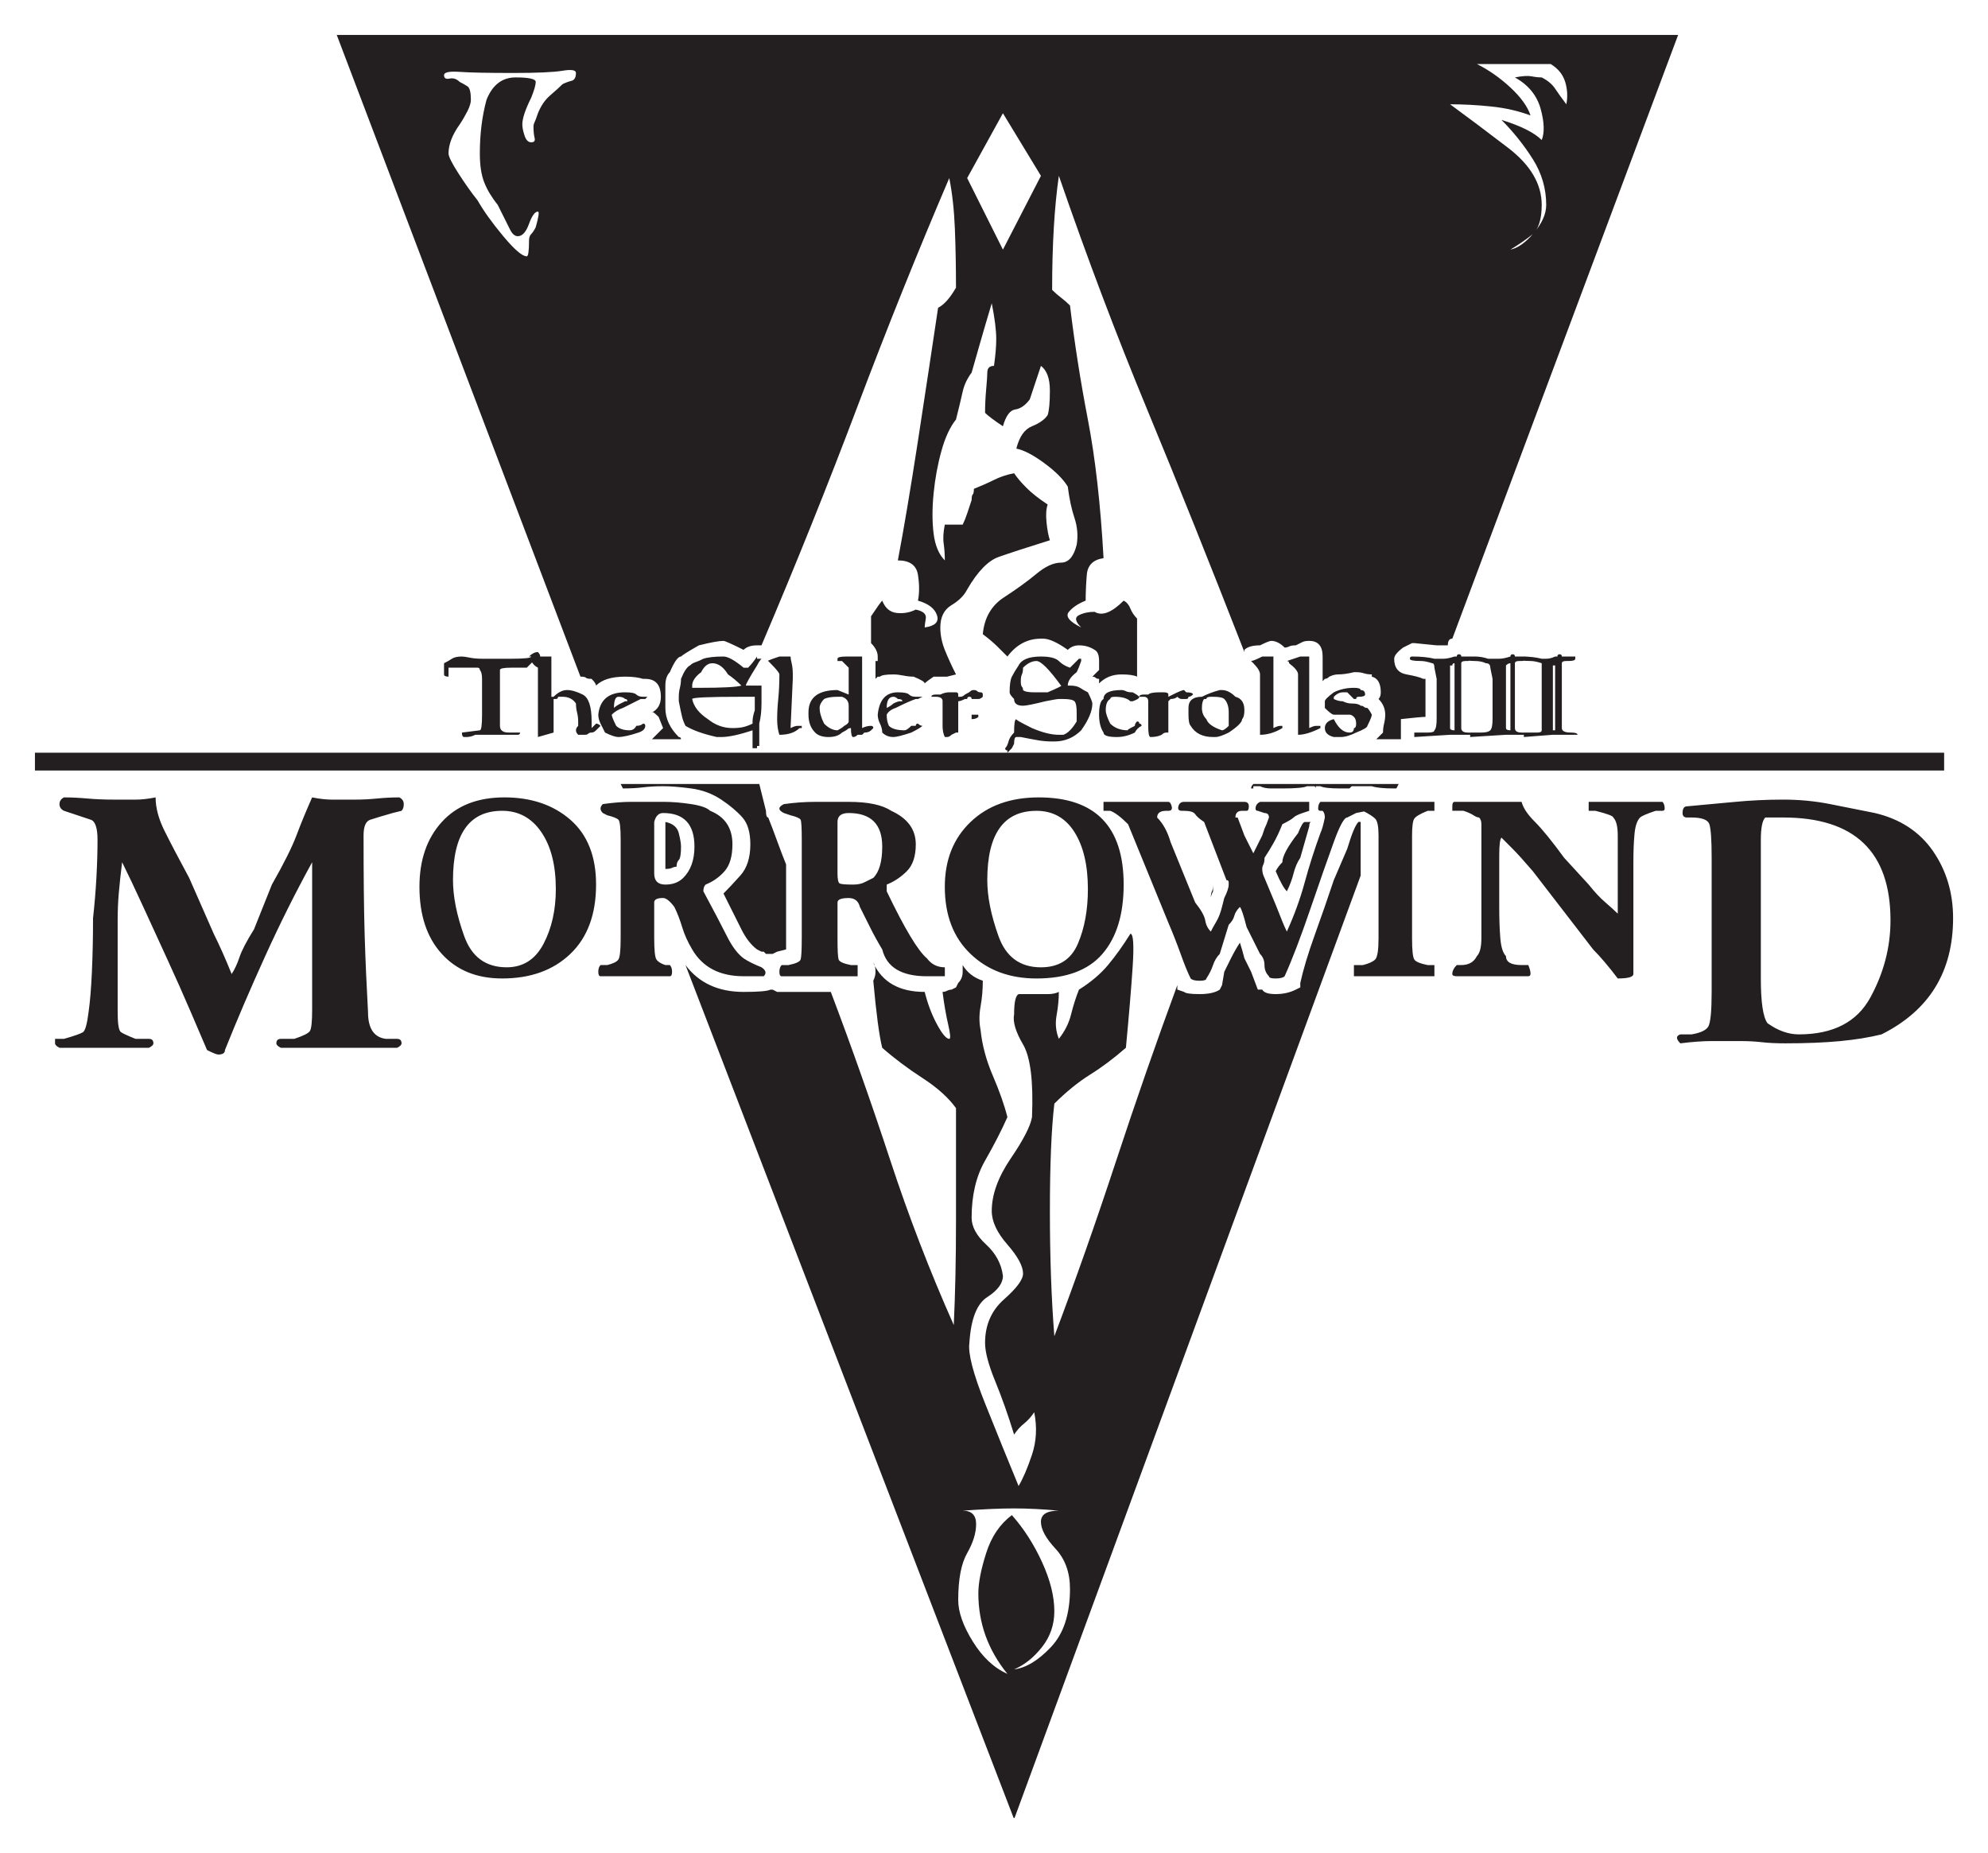 <?xml version="1.0" encoding="UTF-8" standalone="no"?>
<svg xmlns:rdf="http://www.w3.org/1999/02/22-rdf-syntax-ns#" xmlns="http://www.w3.org/2000/svg" height="212.19" width="227.685" version="1.1" xmlns:cc="http://creativecommons.org/ns#" xmlns:dc="http://purl.org/dc/elements/1.1/">
 <g transform="translate(-80.518 -748.164)">
  <path d="m282.186 844.342c0-1.365 0.17-2.22 0.51-2.56h2.05c8.19 0 12.289 3.93 12.289 11.779 0 3.075-0.77 6.019-2.305 8.835-1.539 2.818-4.269 4.223-8.194 4.223-1.195 0-2.389-0.423-3.585-1.278-0.51-0.682-0.765-2.391-0.765-5.125v-15.873zm-85.472 112.012h-0.103l-37.583-97.673c1.535 2.049 3.754 3.075 6.654 3.075 1.705 0 2.73-0.086 3.074-0.261h0.255l0.515 0.261h6.144c2.39 6.319 4.65 12.718 6.784 19.203 2.13 6.489 4.564 12.803 7.299 18.947 0.17-3.586 0.255-7.595 0.255-12.035v-12.803c-0.855-1.195-2.134-2.345-3.844-3.454-1.71-1.11-3.245-2.262-4.605-3.46-0.174-0.681-0.345-1.665-0.515-2.945-0.17-1.28-0.34-2.855-0.51-4.735 0.17-0.34 0.255-0.684 0.255-1.024 0-0.51-0.085-0.855-0.255-1.025 1.02 2.22 2.985 3.331 5.889 3.331 0.34 1.364 0.806 2.599 1.405 3.709 0.6 1.11 1.069 1.666 1.41 1.666 0.17 0 0.126-0.556-0.13-1.666-0.255-1.11-0.47-2.345-0.64-3.709 0.17 0 0.344-0.042 0.515-0.131 0.17-0.084 0.34-0.13 0.51-0.13l0.514-0.255 0.255-0.51c0.34-0.34 0.51-0.769 0.51-1.28v-0.769c0.51 0.855 1.28 1.454 2.305 1.793 0 1.025-0.085 2.005-0.255 2.945-0.17 0.94-0.17 1.835 0 2.685 0.171 1.71 0.636 3.461 1.405 5.25 0.77 1.794 1.324 3.373 1.669 4.74-0.684 1.539-1.54 3.204-2.564 4.993-1.024 1.791-1.535 3.965-1.535 6.525 0 1.03 0.555 2.054 1.665 3.074 1.109 1.026 1.75 2.221 1.92 3.585 0 0.854-0.6 1.665-1.795 2.434-1.195 0.77-1.875 2.519-2.045 5.249-0.17 1.195 0.425 3.501 1.79 6.914 1.365 3.416 2.644 6.57 3.844 9.471 0.51-0.851 1.02-2.045 1.535-3.585 0.511-1.536 0.596-3.156 0.256-4.864-0.341 0.513-0.726 0.943-1.151 1.284-0.429 0.34-0.815 0.766-1.154 1.274-0.68-2.214-1.405-4.26-2.175-6.139-0.77-1.881-1.15-3.33-1.15-4.356 0-2.048 0.725-3.713 2.175-4.993 1.45-1.281 2.175-2.261 2.175-2.946 0-0.851-0.6-1.96-1.794-3.33-1.195-1.363-1.79-2.644-1.79-3.838 0-1.88 0.725-3.885 2.175-6.019 1.45-2.131 2.265-3.711 2.434-4.734 0.17-4.095-0.174-6.87-1.024-8.321-0.855-1.45-1.195-2.604-1.025-3.459 0-1.365 0.17-2.134 0.515-2.305h2.049 1.28c0.51 0 0.935-0.085 1.28-0.254 0 0.855-0.09 1.749-0.26 2.688-0.17 0.94-0.085 1.835 0.26 2.686 0.68-0.851 1.15-1.79 1.405-2.816 0.255-1.02 0.555-1.96 0.9-2.819 1.36-0.85 2.47-1.79 3.325-2.814 0.855-1.021 1.709-2.216 2.564-3.586 0.34 0 0.425 1.286 0.255 3.844-0.17 2.56-0.43 5.634-0.769 9.214-1.37 1.199-2.735 2.225-4.1 3.075-1.365 0.855-2.732 1.965-4.095 3.324-0.34 2.904-0.51 7.003-0.51 12.294 0 5.293 0.17 10.072 0.51 14.337 2.39-6.314 4.735-12.972 7.04-19.972 2.304-7 4.654-13.739 7.044-20.228v0.51l0.769 0.261c0.17 0.169 0.766 0.254 1.79 0.254 1.025 0 1.795-0.17 2.305-0.515l0.255-0.51 0.26-1.535 0.765-1.54c0.34-0.68 0.685-1.275 1.025-1.79 0.17 0.515 0.34 1.11 0.514 1.79l0.766 1.54 0.77 2.045h0.51c0.17 0.345 0.685 0.515 1.54 0.515 0.85 0 1.619-0.17 2.304-0.515l0.51-0.255v-0.51c0.34-1.535 0.891-3.37 1.66-5.504 0.77-2.135 1.495-4.225 2.18-6.275l1.539-3.584c0.51-1.705 0.936-2.73 1.28-3.075h0.255v6.145l-39.638 107.917zm79.838-94.598c0 2.218-0.13 3.539-0.385 3.968-0.26 0.43-0.899 0.726-1.92 0.895h-1.28c-0.514 0.171-0.514 0.515 0 1.026 1.365-0.171 2.56-0.26 3.585-0.26h3.33c0.85 0 1.659 0.044 2.429 0.131 0.77 0.089 1.663 0.129 2.69 0.129 2.39 0 4.48-0.085 6.27-0.256 1.79-0.169 3.37-0.429 4.739-0.77 5.459-2.729 8.194-7.168 8.194-13.312 0-2.9-0.77-5.464-2.305-7.684-1.539-2.22-3.754-3.669-6.654-4.354-1.71-0.34-3.419-0.681-5.124-1.021-1.71-0.34-3.5-0.514-5.375-0.514-1.88 0-3.719 0.089-5.509 0.259-1.79 0.171-3.625 0.34-5.505 0.51-0.339 0-0.509 0.256-0.509 0.766 0 0.344 0.17 0.514 0.509 0.514h0.515c1.19 0 1.875 0.26 2.045 0.77s0.26 1.79 0.26 3.84v15.364zm-17.925-29.961h-0.258v-7.424h0.258v-0.256 7.68zm2.562 0.514c0-0.17-0.26-0.255-0.77-0.255-0.685 0-1.025-0.17-1.025-0.514v-7.425c0-0.169 0.17-0.255 0.515-0.255h0.255c0.51 0 0.77-0.085 0.77-0.259v-0.255h-1.54c0-0.17-0.085-0.256-0.255-0.256s-0.255 0.086-0.255 0.256h-0.258c-0.343 0.17-0.682 0.255-1.022 0.255h-0.515c-0.68-0.17-1.449-0.255-2.304-0.255-0.17 0-0.256 0.085-0.256 0.255 0 0.174 0.426 0.259 1.28 0.259 0.341 0 0.77 0.086 1.28 0.255v7.68c0 0.174-0.17 0.259-0.51 0.259h-1.535v0.511l3.325-0.256h2.82zm-7.684-0.514c-0.341 0-0.51-0.085-0.51-0.255v-7.169c0.169-0.171 0.34-0.256 0.51-0.256v7.68zm2.05 0.514c0-0.17-0.26-0.255-0.77-0.255-0.511 0-0.766-0.17-0.766-0.514v-7.425c0-0.169 0.168-0.255 0.51-0.255h0.256c0.339 0 0.514-0.085 0.514-0.259v-0.255h-1.28c0-0.17-0.085-0.256-0.255-0.256-0.174 0-0.259 0.086-0.259 0.256-0.51 0.17-0.94 0.255-1.28 0.255h-1.28c-0.51-0.17-1.025-0.255-1.535-0.255h-0.77c-0.17 0-0.255 0.085-0.255 0.255 0 0.174 0.34 0.259 1.025 0.259 0.51 0 0.94 0.086 1.28 0.255 0.34 0 0.51 0.17 0.51 0.51l0.26 1.28v4.61c0 0.684-0.09 1.11-0.26 1.28-0.17 0.174-0.51 0.259-1.02 0.259h-1.285v0.511l4.1-0.256h2.56zm12.033 14.594c0-1.19 0.04-2.26 0.125-3.2 0.085-0.939 0.3-1.58 0.645-1.92 0.17-0.17 0.765-0.425 1.79-0.769h0.769c0.169 0 0.256-0.085 0.256-0.255 0-0.341-0.087-0.595-0.256-0.77h-8.449v1.025h0.77c1.361 0.344 2.045 0.599 2.045 0.769 0.341 0.34 0.515 1.025 0.515 2.05v3.07 5.889c-0.345-0.34-0.814-0.765-1.41-1.28-0.599-0.51-1.239-1.195-1.92-2.049l-2.814-3.07c-1.37-1.88-2.48-3.245-3.33-4.1-0.855-0.85-1.369-1.619-1.539-2.304h-7.68c-0.17 0-0.255 0.175-0.255 0.514v0.511h1.28c0.51 0.17 0.89 0.344 1.15 0.515 0.255 0.169 0.47 0.254 0.64 0.254 0.17 0.171 0.26 0.425 0.26 0.766v1.794 7.679 3.584c0 1.029-0.175 1.71-0.515 2.049-0.34 0.685-0.94 1.026-1.79 1.026h-0.515c-0.34 0.339-0.51 0.684-0.51 1.024 0 0.17 0.17 0.255 0.51 0.255h8.195c0.339 0 0.339-0.424 0-1.279h-0.77c-1.195 0-1.79-0.341-1.79-1.026-0.345-0.34-0.56-1.02-0.645-2.045-0.085-1.024-0.125-2.22-0.125-3.589v-5.889c0-1.19 0.085-1.875 0.255-2.045 0.34 0.34 0.77 0.77 1.278 1.28 0.512 0.51 1.281 1.365 2.311 2.56l6.91 8.964c0.85 0.854 1.79 1.964 2.819 3.324 1.19 0 1.79-0.169 1.79-0.51v-12.803zm-20.483-15.107c-0.34 0-0.51-0.085-0.51-0.255v-7.169h0.255c0-0.171 0.085-0.256 0.255-0.256v7.68zm8.704-70.411c-1.365-0.51-2.859-0.855-4.479-1.024-1.625-0.171-3.205-0.255-4.735-0.255 1.875 1.369 4.095 3.034 6.655 4.994 2.559 1.964 3.839 4.139 3.839 6.529 0 1.71-0.385 2.86-1.154 3.455-0.77 0.599-1.58 1.155-2.43 1.665 0.85-0.171 1.749-0.81 2.689-1.92s1.41-2.175 1.41-3.2c0-1.88-0.515-3.63-1.539-5.25-1.026-1.619-2.22-3.114-3.585-4.484 2.22 0.685 3.754 1.455 4.609 2.305 0.341-0.85 0.3-2.045-0.125-3.585-0.429-1.535-1.409-2.73-2.945-3.585 0.851-0.169 1.49-0.209 1.92-0.125 0.425 0.085 0.81 0.125 1.15 0.125 0.679 0.345 1.195 0.775 1.535 1.285s0.77 1.11 1.285 1.791c0.17-0.851 0.125-1.706-0.13-2.56-0.26-0.851-0.815-1.536-1.665-2.05h-8.449c1.365 0.685 2.645 1.58 3.84 2.689 1.195 1.11 1.964 2.18 2.304 3.2zm-6.399 70.925c0-0.17-0.259-0.255-0.77-0.255-0.51 0-0.765-0.17-0.765-0.514v-7.425c0-0.169 0.17-0.255 0.51-0.255h0.255c0.17 0 0.255-0.085 0.255-0.259v-0.255h-1.02c0-0.17-0.09-0.256-0.26-0.256s-0.255 0.086-0.255 0.256h-0.255c-0.514 0.17-0.94 0.255-1.28 0.255h-1.025c-0.684-0.17-1.539-0.255-2.56-0.255-0.17 0-0.254 0.085-0.254 0.255 0 0.174 0.425 0.259 1.28 0.259 0.34 0 0.764 0.086 1.28 0.255 0.17 0 0.254 0.17 0.254 0.51l0.256 1.28v4.61c0 0.684-0.086 1.11-0.256 1.28 0 0.174-0.259 0.259-0.77 0.259h-1.534v0.511l4.099-0.256h2.815zm-7.17 11.524c0-1.025 0.086-1.665 0.256-1.919 0.17-0.256 0.68-0.556 1.534-0.9h0.77v-1.025h-9.219v1.025h1.025c0.681 0.344 1.15 0.644 1.41 0.9 0.255 0.254 0.385 0.894 0.385 1.919v11.774c0 1.37-0.13 2.18-0.385 2.434-0.26 0.26-0.729 0.47-1.41 0.641h-1.025v1.279h9.219v-1.279h-0.77c-0.854-0.171-1.364-0.381-1.534-0.641-0.17-0.254-0.256-1.065-0.256-2.434v-11.774zm-5.119-12.547c0.34-0.68 0.51-1.11 0.51-1.28-0.17-0.34-0.34-0.6-0.51-0.77-0.174 0-0.305-0.04-0.39-0.125-0.084-0.085-0.21-0.13-0.38-0.13-0.17-0.17-0.515-0.255-1.025-0.255-0.34 0-0.684-0.085-1.024-0.256-0.341 0-0.685-0.084-1.025-0.259v-0.255c0.34-0.34 0.684-0.51 1.025-0.51h0.514l0.51 0.51 0.255 0.255h0.255c0-0.17 0.085-0.255 0.26-0.255 0.51 0 0.766-0.085 0.766-0.255 0-0.34-0.171-0.515-0.511-0.515 0-0.17-0.259-0.255-0.77-0.255-0.854 0-1.624 0.175-2.304 0.515-0.685 0.51-1.025 0.855-1.025 1.024v0.766c0.51 0.515 0.855 0.77 1.025 0.77h1.795c0.17 0 0.339 0.085 0.509 0.255 0.171 0.17 0.255 0.43 0.255 0.769 0 0.341-0.084 0.511-0.255 0.511 0 0.344-0.17 0.514-0.509 0.514-0.685 0-1.285-0.51-1.795-1.539-0.685 0.175-1.025 0.514-1.025 1.025 0 0.514 0.34 0.854 1.025 1.025h0.769c0.511 0 1.111-0.171 1.79-0.511 0.855-0.34 1.285-0.599 1.285-0.769zm-5.379 0h-0.511c-0.174 0-0.429 0.085-0.769 0.255v-8.194h-1.025l-1.535 0.514c0.17 0 0.255 0.086 0.255 0.255 0.681 0.515 1.025 0.94 1.025 1.28v6.914c0.68 0 1.535-0.255 2.56-0.769v-0.255zm-3.84 18.947c-0.344-0.34-0.77-1.109-1.279-2.304 0.169-0.34 0.425-0.68 0.764-1.025 0-0.68 0.596-1.79 1.795-3.329 0.34-0.851 0.595-1.281 0.765-1.281h0.77c-0.17 0-0.255 0.175-0.255 0.515l-1.025 3.585c-0.34 0.51-0.599 1.11-0.769 1.79-0.171 0.684-0.426 1.369-0.766 2.049zm-4.099-11.778c0-0.17 0.085-0.34 0.26-0.51h16.642l-0.26 0.51h-0.255c-1.195 0-2.049-0.085-2.56-0.255h-2.305l-0.254 0.255h-1.026c-1.199 0-1.964-0.085-2.304-0.255h-0.511v0.255c0-0.17-0.089-0.255-0.259-0.255h-0.765c-0.345 0.17-1.284 0.255-2.82 0.255h-1.279c-0.511 0-0.94-0.085-1.28-0.255h-0.765v0.255h-0.26zm3.584-7.169h-0.255c-0.169 0-0.429 0.085-0.77 0.255v-8.194h-1.279c-0.682 0.344-1.113 0.514-1.28 0.514l0.26 0.255c0.51 0.515 0.765 0.94 0.765 1.28v6.914c0.85 0 1.705-0.255 2.559-0.769v-0.255zm-8.194 19.716c0-0.34 0.04-0.6 0.13-0.77 0.086-0.169 0.13-0.425 0.13-0.769v0.769c-0.175 0.341-0.26 0.6-0.26 0.77zm1.54-22.791c0.34 0.345 0.51 0.86 0.51 1.54v1.535c-0.34 0.34-0.6 0.51-0.77 0.51-1.024-0.34-1.62-0.766-1.79-1.28-0.34-0.34-0.51-0.765-0.51-1.28 0-0.51 0.085-0.85 0.256-1.025h0.254c0-0.17 0.17-0.255 0.51-0.255h0.26c0.68 0 1.106 0.085 1.28 0.255zm2.045 2.305c0.17-0.171 0.259-0.51 0.259-1.025 0-0.85-0.344-1.365-1.024-1.535-0.515-0.51-1.03-0.77-1.54-0.77h-0.255c-0.685 0.175-1.365 0.43-2.045 0.77-1.029 0-1.539 0.43-1.539 1.28v0.77c0 0.685 0.085 1.109 0.255 1.28 0.51 0.854 1.365 1.28 2.564 1.28h0.255c0.34 0 0.851-0.171 1.535-0.511 1.02-0.68 1.535-1.194 1.535-1.539zm-6.144-2.56c0.17 0 0.34-0.085 0.514-0.255 0-0.17-0.259-0.255-0.769-0.255l-0.256-0.26c-0.171 0-0.601 0.175-1.279 0.515l-0.515 0.255h-0.255 0.255v-0.255c0-0.17-0.17-0.255-0.51-0.255h-0.515c-0.68 0-1.11 0.085-1.28 0.255h-0.51c-0.34 0-0.51 0.085-0.51 0.255h0.51c0.34 0 0.51 0.175 0.51 0.514v2.816c0 0.854 0.085 1.28 0.26 1.28 0.51 0 0.935-0.085 1.28-0.256 0.17-0.17 0.34-0.255 0.51-0.255h0.255v-3.585l0.259-0.259c0.341 0 0.596-0.085 0.766-0.255 0.168 0.17 0.34 0.255 0.515 0.255h0.51c0.17 0 0.255-0.085 0.255-0.255zm20.486 13.059v-0.255c0-0.341-0.089-0.595-0.259-0.77h-5.12c-0.17 0.175-0.255 0.429-0.255 0.77 0 0.17 0.085 0.255 0.255 0.255h0.255c0.17 0.17 0.255 0.429 0.255 0.769-0.17 0.855-0.34 1.45-0.51 1.791-0.685 1.879-1.285 3.759-1.795 5.634-0.51 1.879-1.194 3.754-2.045 5.634-0.17-0.34-0.344-0.725-0.515-1.155-0.17-0.425-0.424-1.065-0.764-1.919l-1.281-3.071c-0.174-0.339-0.259-0.684-0.259-1.024 0-0.17 0.04-0.34 0.13-0.51 0.085-0.171 0.129-0.43 0.129-0.77 0.34-0.51 0.681-1.065 1.02-1.665 0.341-0.595 0.686-1.32 1.025-2.179 0.681-0.341 1.11-0.595 1.281-0.766 0.17-0.17 0.514-0.34 1.024-0.514l0.77-0.255v-1.025h-5.634c-0.34 0.175-0.51 0.429-0.51 0.77 0 0.17 0.083 0.255 0.255 0.255l0.769 0.255c0.34 0 0.511 0.174 0.511 0.514-0.171 0.51-0.341 0.94-0.511 1.28l-0.259 0.77c-0.17 0.34-0.34 0.685-0.51 1.025-0.172 0.34-0.34 0.68-0.51 1.02-0.175-0.34-0.345-0.68-0.515-1.02s-0.34-0.685-0.511-1.025l-0.769-2.05h-0.255c0-0.51 0.255-0.769 0.765-0.769h0.515c0.17 0 0.255-0.17 0.255-0.511 0-0.339-0.17-0.514-0.511-0.514h-6.914c-0.344 0-0.559 0.175-0.644 0.514-0.085 0.341 0.043 0.511 0.39 0.511h0.254c0.681 0 1.11 0.13 1.28 0.384 0.171 0.26 0.51 0.556 1.026 0.895l2.559 6.659c0.17 0 0.255 0.086 0.255 0.256v0.255c0 0.344-0.17 0.859-0.51 1.539l-0.26 1.02c-0.17 0.685-0.385 1.239-0.64 1.665-0.255 0.43-0.469 0.814-0.64 1.155-0.34-0.34-0.554-0.77-0.639-1.28-0.085-0.51-0.47-1.195-1.151-2.049l-2.815-6.914c-0.344-1.19-0.859-2.13-1.539-2.815 0-0.51 0.34-0.769 1.025-0.769h0.255c0.34 0 0.47-0.17 0.385-0.511-0.085-0.339-0.215-0.514-0.385-0.514h-7.425v1.025h0.77c0.51 0.17 1.191 0.684 2.045 1.535l4.61 11.268c0.51 1.194 0.98 2.389 1.41 3.584 0.425 1.195 0.81 2.136 1.15 2.814 0.17 0.175 0.514 0.26 1.024 0.26 0.511 0 0.77-0.085 0.77-0.26 0.34-0.51 0.595-1.02 0.766-1.534 0.17-0.51 0.429-0.94 0.769-1.281l1.025-3.33c0.34-0.34 0.555-0.68 0.64-1.021 0.083-0.339 0.3-0.685 0.64-1.029 0.17 0.174 0.425 0.944 0.77 2.305l1.535 3.074c0.34 0.341 0.514 0.771 0.514 1.281 0 0.514 0.17 0.939 0.511 1.279 0 0.17 0.255 0.254 0.77 0.254 0.509 0 0.85-0.085 1.024-0.254 0.85-1.875 1.83-4.434 2.94-7.68 1.11-3.24 2.005-5.804 2.69-7.684 0.68-1.875 1.195-2.815 1.539-2.815l1.02-0.514 1.285-0.255zm-28.68-8.449c0.68 0 1.364-0.171 2.049-0.511 0.17-0.34 0.425-0.599 0.77-0.769 0-0.171-0.085-0.256-0.255-0.256 0-0.169-0.09-0.254-0.26-0.254-0.17 0.17-0.255 0.339-0.255 0.51-0.685 0.34-0.94 0.51-0.77 0.51-0.854 0-1.535-0.255-2.045-0.766-0.344-0.68-0.514-1.194-0.514-1.539 0-0.68 0.17-1.105 0.514-1.28 0-0.17 0.17-0.255 0.51-0.255 0.851 0 1.45 0.175 1.795 0.514h0.255c0.51-0.169 0.77-0.344 0.77-0.514-0.174-0.17-0.43-0.34-0.77-0.51-0.345 0-0.6-0.04-0.769-0.13-0.171-0.085-0.341-0.13-0.511-0.13-1.369 0-2.05 0.345-2.05 1.025-0.339 0.175-0.51 0.775-0.51 1.795 0 0.855 0.171 1.539 0.51 2.049 0 0.34 0.511 0.511 1.536 0.511zm-9.215-8.705c0.51 0 1.446 0.94 2.815 2.815 0.17 0-0.345 0.26-1.535 0.77h-1.539c-0.685 0-1.11-0.085-1.28-0.26 0-0.17-0.045-0.295-0.13-0.38-0.085-0.085-0.126-0.3-0.126-0.64s0.041-0.6 0.126-0.77c0.085-0.169 0.13-0.425 0.13-0.77 0.51-0.51 1.024-0.765 1.539-0.765zm5.12 7.935c0.85-1.19 1.28-2.215 1.28-3.07 0-0.17-0.17-0.595-0.511-1.28-0.344-0.17-0.644-0.344-0.899-0.515-0.26-0.17-0.64-0.255-1.153-0.255h-0.253c0-0.51 0.34-1.025 1.02-1.535 0.17-0.34 0.345-0.769 0.515-1.28v-0.259h-0.255l-0.515 0.514-0.512 0.51c-0.512-0.169-0.938-0.425-1.278-0.765-0.345-0.34-1.029-0.514-2.05-0.514-1.369 0-2.219 0.344-2.559 1.025-0.345 0.514-0.6 0.944-0.77 1.284-0.17 0.34-0.255 0.94-0.255 1.79 0 0.17 0.17 0.425 0.51 0.765 0 0.515 0.34 0.77 1.025 0.77 0.34 0 1.195-0.17 2.56-0.511 0.854-0.169 1.369-0.259 1.539-0.259h0.51c0.68 0 1.11 0.09 1.28 0.259 0.17 0.171 0.255 0.601 0.255 1.281v1.025c-0.51 0.854-1.025 1.364-1.535 1.534h-0.51c-0.855 0-1.879-0.255-3.075-0.769-1.369-0.68-1.964-1.025-1.79-1.025-0.174 0-0.259 0.514-0.259 1.539-0.34 0.34-0.555 0.685-0.64 1.025-0.085 0.341-0.21 0.595-0.38 0.765 0 0.17 0.085 0.255 0.255 0.255v0.26l0.51-0.515 0.255-0.509c0-0.511 0.085-0.77 0.259-0.77h0.51c0.85 0.17 1.536 0.299 2.046 0.384s1.024 0.125 1.539 0.125h0.255c1.195 0 2.22-0.424 3.075-1.279zm-5.12 9.219c1.875 0 3.325 0.814 4.35 2.434s1.539 3.8 1.539 6.53c0 2.389-0.384 4.484-1.154 6.274-0.77 1.79-2.175 2.685-4.225 2.685-2.389 0-4.013-1.193-4.864-3.584-0.855-2.39-1.28-4.519-1.28-6.4 0-5.289 1.875-7.938 5.634-7.938zm-7.428-11.009h0.769v0.255c-0.17 0.17-0.43 0.255-0.769 0.255v-0.51zm-0.51-61.451 4.095 8.194 4.354-8.45-4.354-7.169-4.095 7.425zm5.375 170.782c1.365-0.171 2.774-1.022 4.225-2.559 1.449-1.535 2.176-3.756 2.176-6.66 0-1.875-0.552-3.41-1.663-4.604-1.11-1.195-1.665-2.221-1.665-3.074 0-0.85 0.68-1.28 2.05-1.28-1.879-0.171-3.589-0.256-5.124-0.256-1.54 0-3.499 0.085-5.889 0.256 1.025 0 1.54 0.515 1.54 1.535 0 1.024-0.345 2.134-1.025 3.329-0.685 1.195-1.025 2.984-1.025 5.374 0 1.371 0.555 2.949 1.665 4.739 1.11 1.794 2.43 3.034 3.97 3.714-2.22-2.729-3.33-5.803-3.33-9.218 0-1.195 0.295-2.729 0.895-4.608 0.595-1.881 1.575-3.329 2.944-4.355 1.365 1.541 2.515 3.329 3.455 5.379 0.939 2.05 1.409 3.924 1.409 5.629 0 1.54-0.47 2.906-1.409 4.101-0.94 1.195-2.005 2.05-3.2 2.559zm12.548-89.874c0-6.655-3.244-9.984-9.729-9.984-3.244 0-5.849 0.939-7.809 2.819-1.965 1.88-2.945 4.35-2.945 7.42 0 3.248 0.98 5.809 2.945 7.684 1.96 1.879 4.479 2.814 7.554 2.814 3.408 0 5.93-0.935 7.55-2.814 1.62-1.874 2.434-4.52 2.434-7.939zm-16.132-21.508v-0.255c0-0.17-0.085-0.255-0.255-0.255-0.17 0-0.3-0.04-0.385-0.13-0.085-0.085-0.21-0.13-0.38-0.13-0.175 0-0.304 0.045-0.389 0.13-0.085 0.09-0.296 0.215-0.635 0.385-0.175 0.17-0.345 0.255-0.515 0.255h-0.255v-0.255c0-0.17-0.086-0.255-0.255-0.255h-0.769c-0.34 0-0.685 0.085-1.024 0.255h-0.51c-0.345 0-0.515 0.085-0.515 0.255h0.515c0.51 0 0.765 0.175 0.765 0.514v2.816c0 0.514 0.085 0.939 0.259 1.28h0.255c0.17 0 0.34-0.085 0.51-0.256l0.514-0.255h0.255v-3.585c0.17 0 0.425-0.084 0.77-0.259h0.255c0-0.17 0.085-0.255 0.255-0.255 0.17 0 0.255 0.085 0.255 0.255h0.769c0.17 0 0.34-0.085 0.51-0.255zm-8.704-1.28h-0.255 0.255zm-1.535 1.28c0.171 0 0.34 0.085 0.51 0.255 0.34 0 0.515 0.09 0.515 0.259h-0.259c-0.17 0-0.425 0.086-0.766 0.256-0.17 0.17-0.43 0.34-0.769 0.51 0-0.85 0.255-1.28 0.769-1.28zm3.33 0h-0.769c-0.345 0-0.6-0.085-0.77-0.255-0.17-0.17-0.599-0.255-1.28-0.255-1.369 0-2.135 0.855-2.305 2.56 0 0.339 0.085 0.685 0.255 1.024 0.17 0.341 0.26 0.685 0.26 1.025 0.34 0.34 0.766 0.511 1.28 0.511 0.34 0 1.02-0.171 2.046-0.511 0.68-0.34 1.109-0.599 1.284-0.769-0.175 0-0.345-0.086-0.515-0.256-0.17 0-0.255 0.085-0.255 0.256h-0.515c-0.34 0.34-0.595 0.51-0.765 0.51-0.855 0-1.455-0.17-1.794-0.51-0.17-0.34-0.255-0.766-0.255-1.28 0.17-0.34 0.51-0.6 1.025-0.77 1.02-0.51 1.79-0.85 2.305-1.025h0.255l0.515-0.255zm-9.733 14.338c0-0.68 0.425-1.024 1.28-1.024 2.56 0 3.844 1.284 3.844 3.844 0 1.709-0.345 2.904-1.025 3.584-0.344 0.17-0.685 0.341-1.024 0.511-0.34 0.17-0.77 0.255-1.28 0.255-0.855 0-1.369-0.04-1.539-0.125-0.17-0.085-0.255-0.471-0.255-1.155v-5.89zm1.28-11.777v0.26c0 0.17-0.17 0.339-0.51 0.51-0.17 0.17-0.43 0.34-0.77 0.51-0.51 0-1.024-0.255-1.535-0.766-0.34-0.68-0.51-1.279-0.51-1.794 0-0.34 0.17-0.68 0.51-1.025 0.34-0.17 0.85-0.255 1.535-0.255h0.515c0.51 0.17 0.766 0.514 0.766 1.025v1.535zm2.819 1.025c0-0.17-0.085-0.255-0.255-0.255-0.345 0-0.685 0.085-1.025 0.255v-8.194h-1.794c-0.684 0-1.025 0.085-1.025 0.255v0.259h0.515l0.766 0.765v3.075l-1.28-0.515c-2.219 0-3.325 0.855-3.325 2.565v0.255c0 0.855 0.255 1.539 0.765 2.049 0.34 0.34 0.855 0.511 1.535 0.511 0.68 0 1.195-0.171 1.539-0.511 0.34-0.17 0.551-0.299 0.636-0.384s0.215-0.13 0.389-0.13c0 0.684 0.086 1.025 0.255 1.025 0.171 0 0.34-0.085 0.51-0.256h0.515l0.255-0.255c0.34 0 0.595-0.085 0.769-0.259l0.255-0.255zm-8.193 24.067c0 1.37-0.045 2.18-0.13 2.434-0.085 0.26-0.555 0.47-1.405 0.641h-0.769c-0.171 0.169-0.255 0.43-0.255 0.769 0 0.34 0.085 0.51 0.255 0.51h8.704v-1.279h-0.765c-0.855-0.171-1.325-0.381-1.41-0.641-0.089-0.254-0.13-1.065-0.13-2.434v-4.095c0-0.34 0.425-0.51 1.28-0.51 0.68 0 1.109 0.34 1.284 1.02 0.34 0.685 0.72 1.454 1.15 2.305 0.425 0.855 0.895 1.71 1.41 2.564 0.51 2.049 2.215 3.07 5.12 3.07h2.049v-1.025c-0.855 0-1.539-0.34-2.049-1.024-1.025-0.851-2.559-3.41-4.609-7.68v-0.769c0.85-0.34 1.62-0.85 2.305-1.535 0.68-0.68 1.025-1.705 1.025-3.075 0-1.705-0.94-2.984-2.815-3.839-1.029-0.681-2.649-1.025-4.869-1.025h-3.84c-1.195 0-2.39 0.09-3.584 0.259-0.685 0.34-0.685 0.681 0 1.021l0.769 0.26c0.681 0.169 1.065 0.34 1.15 0.51 0.085 0.169 0.13 0.939 0.13 2.304v11.264zm-0.255-24.067h0.255v-0.255h-0.515c-0.17 0-0.425 0.085-0.766 0.255l0.255-5.635v-0.51c0-0.51-0.045-0.939-0.13-1.28-0.086-0.34-0.126-0.599-0.126-0.769h-1.28c-1.029 0.344-1.454 0.514-1.28 0.514l0.255 0.255c0.68 0.685 1.025 1.111 1.025 1.28 0 1.025-0.045 1.965-0.13 2.815-0.085 0.855-0.126 1.625-0.126 2.305 0 0.684 0.085 1.284 0.255 1.794 1.02 0 1.79-0.255 2.305-0.769zm-7.169-1.79h-1.28 1.28zm1.535-1.795h0.51v1.535c-0.17 0.515-0.255 0.944-0.255 1.285v0.254c-0.34 0.17-0.685 0.3-1.025 0.385-0.34 0.085-0.77 0.126-1.28 0.126-1.025 0-1.964-0.341-2.815-1.025-1.024-0.68-1.625-1.45-1.794-2.305 0-0.17 1.875-0.255 5.634-0.255h1.025zm-4.355-3.84c0.681 0 1.28 0.43 1.795 1.28 0.51 0.341 1.02 0.77 1.535 1.28-0.515 0.17-2.135 0.255-4.864 0.255h-0.77v-0.255c0-0.51 0.34-1.025 1.025-1.535 0.34-0.68 0.769-1.025 1.279-1.025zm5.635 4.61v-2.05h-1.794c0-0.17 0.425-0.935 1.284-2.304 0.17-0.341 0.34-0.596 0.51-0.77h-0.51v-0.255c-0.345 0.514-0.685 0.939-1.025 1.279h-0.515c-1.025-0.85-1.794-1.279-2.305-1.279-1.024 0-1.794 0.085-2.304 0.255-0.341 0.174-0.641 0.304-0.895 0.389-0.259 0.085-0.47 0.21-0.64 0.381-0.34 0.169-0.685 0.684-1.025 1.534 0 0.345-0.045 0.69-0.13 1.03-0.085 0.34-0.125 0.68-0.125 1.02v0.514c0.169 0.856 0.295 1.455 0.38 1.795 0.085 0.341 0.214 0.681 0.389 1.021 0.85 0.514 2.045 0.939 3.584 1.28h0.51c0.85 0 2.045-0.256 3.584-0.77v2.049h0.515v-0.255h0.255v-2.56c0.17-0.68 0.255-1.449 0.255-2.304zm-9.729 18.692c-0.17 0-0.345 0.045-0.515 0.13-0.17 0.085-0.425 0.125-0.765 0.125v-5.38c0.85 0.171 1.365 0.601 1.535 1.281 0.169 0.684 0.255 1.199 0.255 1.539 0 0.855-0.086 1.365-0.255 1.535-0.17 0.17-0.255 0.43-0.255 0.77zm-2.56-5.125c0.17-0.68 0.51-1.024 1.02-1.024 2.39 0 3.589 1.284 3.589 3.844 0 1.54-0.43 2.735-1.284 3.584-0.51 0.511-1.195 0.766-2.045 0.766-0.855 0-1.28-0.425-1.28-1.28v-5.89zm14.083 14.853-0.515 0.255h-0.769l-0.255-0.255h-0.255l-0.51-0.254c-0.685-0.509-1.284-1.28-1.794-2.305-0.515-1.025-1.199-2.39-2.05-4.099 0.51-0.51 1.15-1.195 1.92-2.05 0.77-0.85 1.155-2.045 1.155-3.585 0-1.36-0.3-2.385-0.9-3.07-0.6-0.68-1.409-1.365-2.43-2.049-1.025-0.68-2.175-1.11-3.455-1.28-1.28-0.17-2.349-0.255-3.204-0.255-0.855 0-1.625 0.045-2.304 0.13-0.681 0.085-1.45 0.125-2.3 0.125l-0.26-0.51h15.877l0.765 3.07c0 0.515 0.086 0.769 0.26 0.769 0.34 0.855 0.681 1.75 1.02 2.69 0.34 0.94 0.685 1.835 1.026 2.685v9.734l-1.021 0.254zm-18.182-29.191c0.34 0 0.6 0.085 0.77 0.255 0.17 0 0.255 0.09 0.255 0.259h-0.255l-0.515 0.256c-0.34 0.17-0.595 0.34-0.765 0.51 0-0.85 0.17-1.28 0.51-1.28zm0.255 27.651c0 1.37-0.085 2.18-0.255 2.434-0.17 0.26-0.6 0.47-1.28 0.641h-0.769c-0.17 0.169-0.256 0.43-0.256 0.769 0 0.34 0.086 0.51 0.256 0.51h7.938c0.171 0 0.255-0.17 0.255-0.51 0-0.339-0.085-0.6-0.255-0.769h-0.51c-0.515-0.171-0.855-0.381-1.025-0.641-0.17-0.254-0.255-1.065-0.255-2.434v-4.095c0-0.34 0.34-0.51 1.02-0.51 0.34 0 0.769 0.34 1.285 1.02 0.34 0.685 0.635 1.454 0.895 2.305 0.255 0.855 0.64 1.71 1.15 2.564 1.195 2.049 3.16 3.07 5.889 3.07h2.305c0.34-0.34 0.255-0.681-0.255-1.025-0.855-0.34-1.54-0.68-2.05-1.024-0.685-0.51-1.325-1.361-1.92-2.555-0.599-1.195-1.494-2.904-2.689-5.125 0-0.34 0.085-0.599 0.259-0.769 0.85-0.34 1.575-0.85 2.175-1.535 0.595-0.68 0.895-1.705 0.895-3.075 0-1.875-0.855-3.155-2.559-3.839-0.34-0.34-1.065-0.596-2.175-0.766-1.109-0.169-2.179-0.259-3.204-0.259h-3.584c-1.024 0-2.135 0.09-3.325 0.259-0.345 0.34-0.345 0.681 0 1.021l0.51 0.26c0.68 0.169 1.109 0.34 1.28 0.51 0.17 0.169 0.255 0.939 0.255 2.304v11.264zm3.075-27.651h-0.51c-0.345 0-0.6-0.085-0.77-0.255-0.17-0.17-0.6-0.255-1.28-0.255-1.88 0-2.904 0.855-3.075 2.56 0 0.339 0.086 0.685 0.256 1.024 0.169 0.341 0.344 0.685 0.514 1.025 0.68 0.34 1.195 0.511 1.535 0.511 0.51 0 1.28-0.171 2.305-0.511 0.51-0.17 0.769-0.429 0.769-0.769 0-0.171-0.085-0.256-0.255-0.256-0.175 0.17-0.43 0.256-0.77 0.256-0.17 0.34-0.43 0.51-0.769 0.51-0.685 0-1.195-0.17-1.535-0.51-0.34-0.68-0.51-1.11-0.51-1.28 0.34-0.34 0.766-0.6 1.28-0.77l2.044-1.025h0.515l0.255-0.255zm-6.399 2.82c0-1.71-0.345-2.735-1.025-3.075-0.685-0.34-1.285-0.515-1.794-0.515-0.51 0-1.025 0.26-1.535 0.77h-0.255v-4.609h-1.54c-0.17 0.17-0.34 0.255-0.51 0.255l-0.255 0.259h-0.515 0.515c0.17 0.34 0.425 0.596 0.765 0.765v7.94l1.795-0.511v-3.844h0.255c0.17 0 0.255-0.085 0.255-0.255h0.515c0.68 0 1.195 0.26 1.535 0.77 0 0.34 0.04 0.684 0.125 1.025 0.085 0.34 0.13 0.684 0.13 1.025v0.51c-0.17 0.17-0.255 0.34-0.255 0.51 0 0.174 0.085 0.344 0.255 0.514h0.77c0.17 0 0.295-0.04 0.38-0.125 0.085-0.085 0.215-0.13 0.39-0.13 0.169 0 0.34-0.085 0.51-0.259l0.51-0.51c-0.17-0.171-0.341-0.256-0.51-0.256l-0.51 0.511v-0.765zm-10.244 10.239c1.875 0 3.37 0.814 4.479 2.434 1.11 1.62 1.665 3.8 1.665 6.53 0 2.389-0.47 4.484-1.409 6.274-0.941 1.79-2.345 2.685-4.225 2.685-2.39 0-4.015-1.193-4.864-3.585-0.855-2.39-1.28-4.519-1.28-6.4 0-5.289 1.875-7.938 5.634-7.938zm3.584-17.154c0.341-0.17 0.596-0.344 0.77-0.514 0-0.17-0.09-0.341-0.26-0.511-0.34 0-0.68 0.17-1.02 0.511h-0.26 0.515c0 0.17-0.769 0.255-2.305 0.255h-3.33c-0.515 0-0.984-0.041-1.41-0.125-0.429-0.085-0.725-0.13-0.895-0.13-0.515 0-0.899 0.089-1.155 0.259-0.255 0.17-0.555 0.341-0.894 0.51v1.28c0 0.17 0.17 0.255 0.514 0.255v-1.025h3.33c0.17 0 0.255 0.09 0.255 0.26 0.17 0.17 0.255 0.51 0.255 1.02v4.1c0 1.194-0.085 1.79-0.255 1.79l-2.049 0.259c0 0.34 0.085 0.511 0.255 0.511h0.254c0.341 0 0.685-0.085 1.025-0.256h4.864c0.17 0 0.26-0.085 0.26-0.255h-1.28c-0.685 0-1.024-0.255-1.024-0.769v-6.4c0-0.17 0.425-0.26 1.28-0.26h1.79l0.77-0.765zm3.33-66.06c0.34-0.17 0.68-0.296 1.02-0.381 0.34-0.085 0.515-0.385 0.515-0.9 0-0.339-0.515-0.425-1.54-0.254-1.024 0.17-2.899 0.254-5.629 0.254-2.904 0-4.954-0.04-6.149-0.125-1.195-0.085-1.79 0.041-1.79 0.381 0 0.344 0.21 0.474 0.64 0.385 0.425-0.085 0.81 0.044 1.155 0.385 0.34 0.17 0.635 0.339 0.895 0.51 0.255 0.17 0.385 0.684 0.385 1.535 0 0.344-0.13 0.774-0.385 1.284-0.26 0.51-0.555 1.025-0.895 1.535-0.855 1.195-1.28 2.305-1.28 3.33 0 0.34 0.38 1.11 1.151 2.304 0.77 1.195 1.495 2.22 2.179 3.07 0.68 1.2 1.66 2.564 2.94 4.1 1.28 1.539 2.18 2.304 2.689 2.304 0.171 0 0.26-0.595 0.26-1.795 0-0.339 0.085-0.595 0.255-0.764 0.17-0.171 0.34-0.43 0.51-0.77 0.34-1.195 0.425-1.794 0.255-1.794-0.34 0-0.685 0.469-1.024 1.409-0.34 0.939-0.769 1.41-1.28 1.41-0.34 0-0.64-0.255-0.895-0.77-0.26-0.51-0.725-1.45-1.405-2.815-0.685-0.85-1.199-1.705-1.54-2.56-0.34-0.855-0.51-1.965-0.51-3.329 0-2.22 0.255-4.27 0.766-6.149 0.68-1.706 1.79-2.561 3.33-2.561 1.535 0 2.305 0.175 2.305 0.516 0 0.339-0.17 0.939-0.51 1.79-0.684 1.369-1.025 2.394-1.025 3.074 0 0.34 0.085 0.77 0.255 1.28 0.17 0.515 0.425 0.77 0.769 0.77 0.34 0 0.465-0.17 0.38-0.51-0.085-0.341-0.125-0.77-0.125-1.285 0-0.17 0.041-0.34 0.125-0.51 0.085-0.17 0.215-0.515 0.385-1.025 0.341-0.85 0.81-1.535 1.41-2.05 0.595-0.51 1.065-0.939 1.41-1.279zm3.84 91.662c0-3.24-0.985-5.715-2.945-7.424-1.965-1.706-4.484-2.56-7.554-2.56-3.075 0-5.464 0.939-7.17 2.819-1.709 1.88-2.56 4.35-2.56 7.42 0 3.248 0.851 5.809 2.56 7.684 1.705 1.879 4.01 2.814 6.914 2.814 3.24 0 5.844-0.935 7.809-2.814 1.96-1.874 2.945-4.52 2.945-7.939zm-0.51-23.558c-0.345 0-0.56-0.04-0.644-0.125-0.085-0.085-0.295-0.13-0.636-0.13l-27.911-73.485h153.628l-25.861 69.135c-0.344 0-0.515 0.256-0.515 0.766h-1.279l-2.56-0.256h-0.256l-1.024 0.511c-0.685 0.514-1.025 0.94-1.025 1.28 0 1.029 0.47 1.625 1.41 1.794 0.939 0.17 1.579 0.341 1.919 0.51h0.256v4.355c-0.341 0-1.28 0.084-2.815 0.255v2.305h-2.819l0.769-0.766c0-0.34 0.041-0.684 0.125-1.025 0.086-0.339 0.13-0.685 0.13-1.024 0-0.68-0.255-1.28-0.765-1.795 0.17-0.17 0.255-0.425 0.255-0.765 0-1.025-0.345-1.625-1.025-1.795v-0.255c-0.34 0-0.64-0.04-0.895-0.125-0.259-0.085-0.559-0.13-0.9-0.13h-0.255c-0.684 0.17-1.279 0.255-1.79 0.255-0.344 0-0.684 0.085-1.024 0.255-0.17 0.17-0.347 0.255-0.515 0.255l-0.255 0.26v-2.819c0-1.191-0.515-1.79-1.535-1.79-0.345 0-0.6 0.045-0.77 0.129-0.17 0.085-0.425 0.211-0.765 0.381-0.345 0-0.6 0.045-0.77 0.129-0.17 0.086-0.34 0.126-0.51 0.126-0.515-0.511-1.029-0.765-1.539-0.765-0.17 0-0.6 0.17-1.28 0.51-0.858 0-1.45 0.174-1.791 0.515v0.254c-3.929-10.069-7.639-19.332-11.137-27.781-3.5-8.449-6.874-17.367-10.114-26.756-0.515 3.585-0.77 7.94-0.77 13.059 0.34 0.34 0.685 0.64 1.025 0.895 0.34 0.26 0.681 0.555 1.022 0.895 0.512 4.269 1.192 8.624 2.047 13.062 0.855 4.44 1.455 9.729 1.794 15.874-1.194 0.17-1.834 0.81-1.919 1.919-0.09 1.11-0.13 2.095-0.13 2.945-0.855 0.34-1.495 0.77-1.92 1.28-0.43 0.515 0.04 1.11 1.41 1.79-0.685-0.68-0.77-1.145-0.26-1.405 0.511-0.255 1.11-0.385 1.795-0.385 0.85 0.515 1.96 0.089 3.329-1.28 0.34 0.17 0.595 0.47 0.766 0.895 0.17 0.43 0.429 0.815 0.769 1.155v6.654c-0.34-0.17-0.94-0.255-1.79-0.255-1.029 0-1.879 0.345-2.56 1.025v-0.515c-0.174 0-0.304-0.04-0.389-0.125s-0.21-0.13-0.38-0.13l0.255-0.255 0.514-0.51v-1.025c0-0.68-0.174-1.11-0.514-1.279-0.51-0.341-1.11-0.515-1.79-0.515-0.515 0-0.94 0.174-1.28 0.515-1.2-0.851-2.139-1.281-2.819-1.281h-0.256c-1.539 0-2.819 0.685-3.839 2.046-0.345-0.341-0.73-0.721-1.155-1.151-0.43-0.425-0.984-0.895-1.665-1.409 0.17-1.875 0.984-3.285 2.434-4.225 1.45-0.94 2.686-1.835 3.714-2.689 1.021-0.85 1.96-1.28 2.815-1.28 0.85 0 1.45-0.681 1.79-2.05 0.17-1.02 0.085-2.045-0.255-3.07-0.34-1.02-0.595-2.215-0.765-3.584-0.515-0.85-1.41-1.75-2.69-2.69-1.279-0.94-2.349-1.495-3.2-1.665 0.34-1.365 0.936-2.22 1.79-2.56 0.851-0.34 1.451-0.765 1.794-1.279 0.17-0.511 0.255-1.451 0.255-2.815 0-1.366-0.345-2.305-1.025-2.82l-1.279 3.84c-0.515 0.685-1.069 1.069-1.665 1.154-0.6 0.085-1.069 0.725-1.41 1.92-1.025-0.68-1.705-1.195-2.045-1.535 0-0.85 0.041-1.749 0.126-2.689 0.085-0.94 0.13-1.58 0.13-1.92 0-0.51 0.255-0.77 0.765-0.77 0.17-1.19 0.259-2.215 0.259-3.07 0-1.025-0.174-2.39-0.514-4.099-0.51 1.709-0.94 3.159-1.28 4.355-0.34 1.194-0.684 2.389-1.024 3.584-0.51 0.684-0.855 1.41-1.025 2.179-0.17 0.77-0.425 1.835-0.766 3.195-0.685 0.855-1.239 2.05-1.665 3.585-0.43 1.54-0.729 3.16-0.899 4.869-0.17 1.71-0.17 3.245 0 4.61 0.171 1.365 0.6 2.39 1.284 3.07 0-0.68-0.044-1.321-0.129-1.92-0.089-0.595-0.045-1.32 0.129-2.175h2.045c0.17-0.34 0.345-0.77 0.515-1.28 0.17-0.51 0.34-1.025 0.51-1.539 0-0.341 0.04-0.551 0.129-0.64 0.086-0.086 0.13-0.3 0.13-0.64 0.85-0.341 1.62-0.681 2.3-1.021 0.68-0.34 1.45-0.599 2.305-0.77 0.34 0.511 0.81 1.065 1.41 1.665 0.595 0.6 1.405 1.24 2.434 1.92-0.175 0.51-0.219 1.195-0.13 2.045 0.085 0.855 0.215 1.54 0.385 2.05-2.734 0.855-4.699 1.495-5.894 1.92-1.194 0.43-2.389 1.664-3.58 3.714-0.344 0.685-0.944 1.285-1.794 1.795-0.855 0.51-1.28 1.365-1.28 2.555 0 0.859 0.17 1.714 0.51 2.565 0.34 0.854 0.77 1.794 1.284 2.814l-1.024 0.255h-1.535c-0.515 0.345-0.855 0.6-1.025 0.77 0-0.17-0.43-0.425-1.28-0.77-0.344 0-0.729-0.04-1.154-0.125-0.43-0.085-0.81-0.13-1.151-0.13-0.855 0-1.369 0.085-1.54 0.255h-0.255l-0.255 0.255v-2.045h0.255v-0.514c0-0.511-0.255-1.021-0.765-1.536v-3.074c0.68-1.02 1.105-1.62 1.28-1.79 0.34 0.855 0.891 1.325 1.661 1.41 0.77 0.085 1.494-0.045 2.179-0.385 0.85 0.17 1.235 0.515 1.15 1.025s-0.126 0.85-0.126 1.02c1.191-0.17 1.661-0.635 1.405-1.405-0.255-0.77-0.98-1.325-2.175-1.665 0.17-0.85 0.17-1.835 0-2.945-0.17-1.109-0.94-1.664-2.305-1.664 0.681-3.585 1.45-8.15 2.305-13.699 0.85-5.549 1.62-10.624 2.305-15.232 0.68-0.34 1.365-1.11 2.049-2.305 0-2.39-0.044-4.65-0.129-6.784-0.086-2.135-0.3-4.055-0.64-5.764-3.584 8.367-7.084 17.071-10.499 26.12-3.414 9.049-7.084 18.179-11.008 27.392h-0.51c-0.685 0-1.199 0.174-1.54 0.515-1.365-0.681-2.134-1.025-2.305-1.025-0.51 0-1.45 0.17-2.814 0.51-1.2 0.684-1.88 1.11-2.05 1.28-0.34 0-0.77 0.6-1.28 1.794-0.339 0.34-0.51 0.855-0.51 1.535v1.28 1.28c0 1.199 0.51 2.309 1.535 3.33 0.169 0 0.255 0.085 0.255 0.255h-3.33l1.28-1.28-0.51-1.28c-0.514-0.51-0.77-0.68-0.77-0.51 0.68-0.341 1.025-0.94 1.025-1.795 0-1.365-0.6-2.05-1.79-2.05h-0.255c-0.515-0.169-1.2-0.255-2.05-0.255-1.539 0-2.65 0.345-3.329 1.025 0-0.17-0.17-0.425-0.51-0.77zm-59.662 15.364c1.025 0.344 1.794 0.6 2.304 0.77 0.51 0.169 0.77 0.939 0.77 2.304 0 1.37-0.045 2.82-0.13 4.354-0.085 1.54-0.215 3.075-0.385 4.611 0 2.22-0.045 4.264-0.13 6.144-0.085 1.879-0.21 3.414-0.38 4.609-0.17 1.365-0.385 2.136-0.64 2.305-0.26 0.169-0.984 0.426-2.175 0.766h-1.025v0.514c0 0.169 0.17 0.341 0.51 0.51h10.244c0.34-0.169 0.51-0.34 0.51-0.51 0-0.34-0.17-0.514-0.51-0.514h-1.535c-0.859-0.34-1.415-0.597-1.669-0.766-0.255-0.169-0.38-0.94-0.38-2.305v-10.498c0-1.024 0.04-2.049 0.125-3.074 0.086-1.021 0.215-2.215 0.385-3.585 0.68 1.37 1.49 3.075 2.43 5.124 0.94 2.05 1.88 4.095 2.819 6.146 0.94 2.048 1.79 3.968 2.56 5.758 0.769 1.794 1.409 3.29 1.919 4.481 0.681 0.345 1.11 0.514 1.285 0.514 0.51 0 0.765-0.169 0.765-0.514 1.365-3.411 2.899-6.995 4.609-10.755 1.705-3.754 3.499-7.339 5.378-10.753v16.898c0 1.369-0.089 2.181-0.259 2.434-0.17 0.26-0.769 0.556-1.79 0.896h-1.535c-0.345 0-0.515 0.174-0.515 0.514 0 0.169 0.17 0.341 0.515 0.51h13.313c0.34-0.169 0.51-0.34 0.51-0.51 0-0.34-0.17-0.514-0.51-0.514h-1.28c-1.37-0.171-2.05-1.191-2.05-3.071-0.17-3.07-0.3-6.014-0.385-8.834-0.085-2.815-0.126-6.614-0.126-11.394 0-1.025 0.255-1.625 0.765-1.794 0.51-0.17 1.365-0.426 2.56-0.77l1.025-0.255c0.17-0.17 0.255-0.426 0.255-0.766s-0.17-0.599-0.51-0.769c-0.855 0-1.71 0.044-2.56 0.129-0.855 0.085-1.709 0.126-2.56 0.126h-2.56c-0.684 0-1.454-0.085-2.305-0.255-0.684 1.54-1.284 2.989-1.794 4.354-0.515 1.365-1.455 3.24-2.814 5.63l-2.05 5.124c-0.855 1.366-1.41 2.43-1.665 3.2-0.259 0.769-0.555 1.409-0.895 1.919-0.685-1.705-1.369-3.24-2.05-4.609l-2.814-6.4c-1.2-2.219-2.139-4.009-2.819-5.379-0.684-1.364-1.025-2.644-1.025-3.839-0.855 0.17-1.62 0.255-2.3 0.255h-2.305c-1.199 0-2.264-0.041-3.204-0.126-0.94-0.085-1.835-0.129-2.685-0.129-0.345 0.17-0.515 0.429-0.515 0.769s0.17 0.596 0.515 0.766l0.766 0.255zm214.565-6.91v2.045h-218.66v-2.045h218.66" fill="#231f20"/>
 </g>
</svg>
